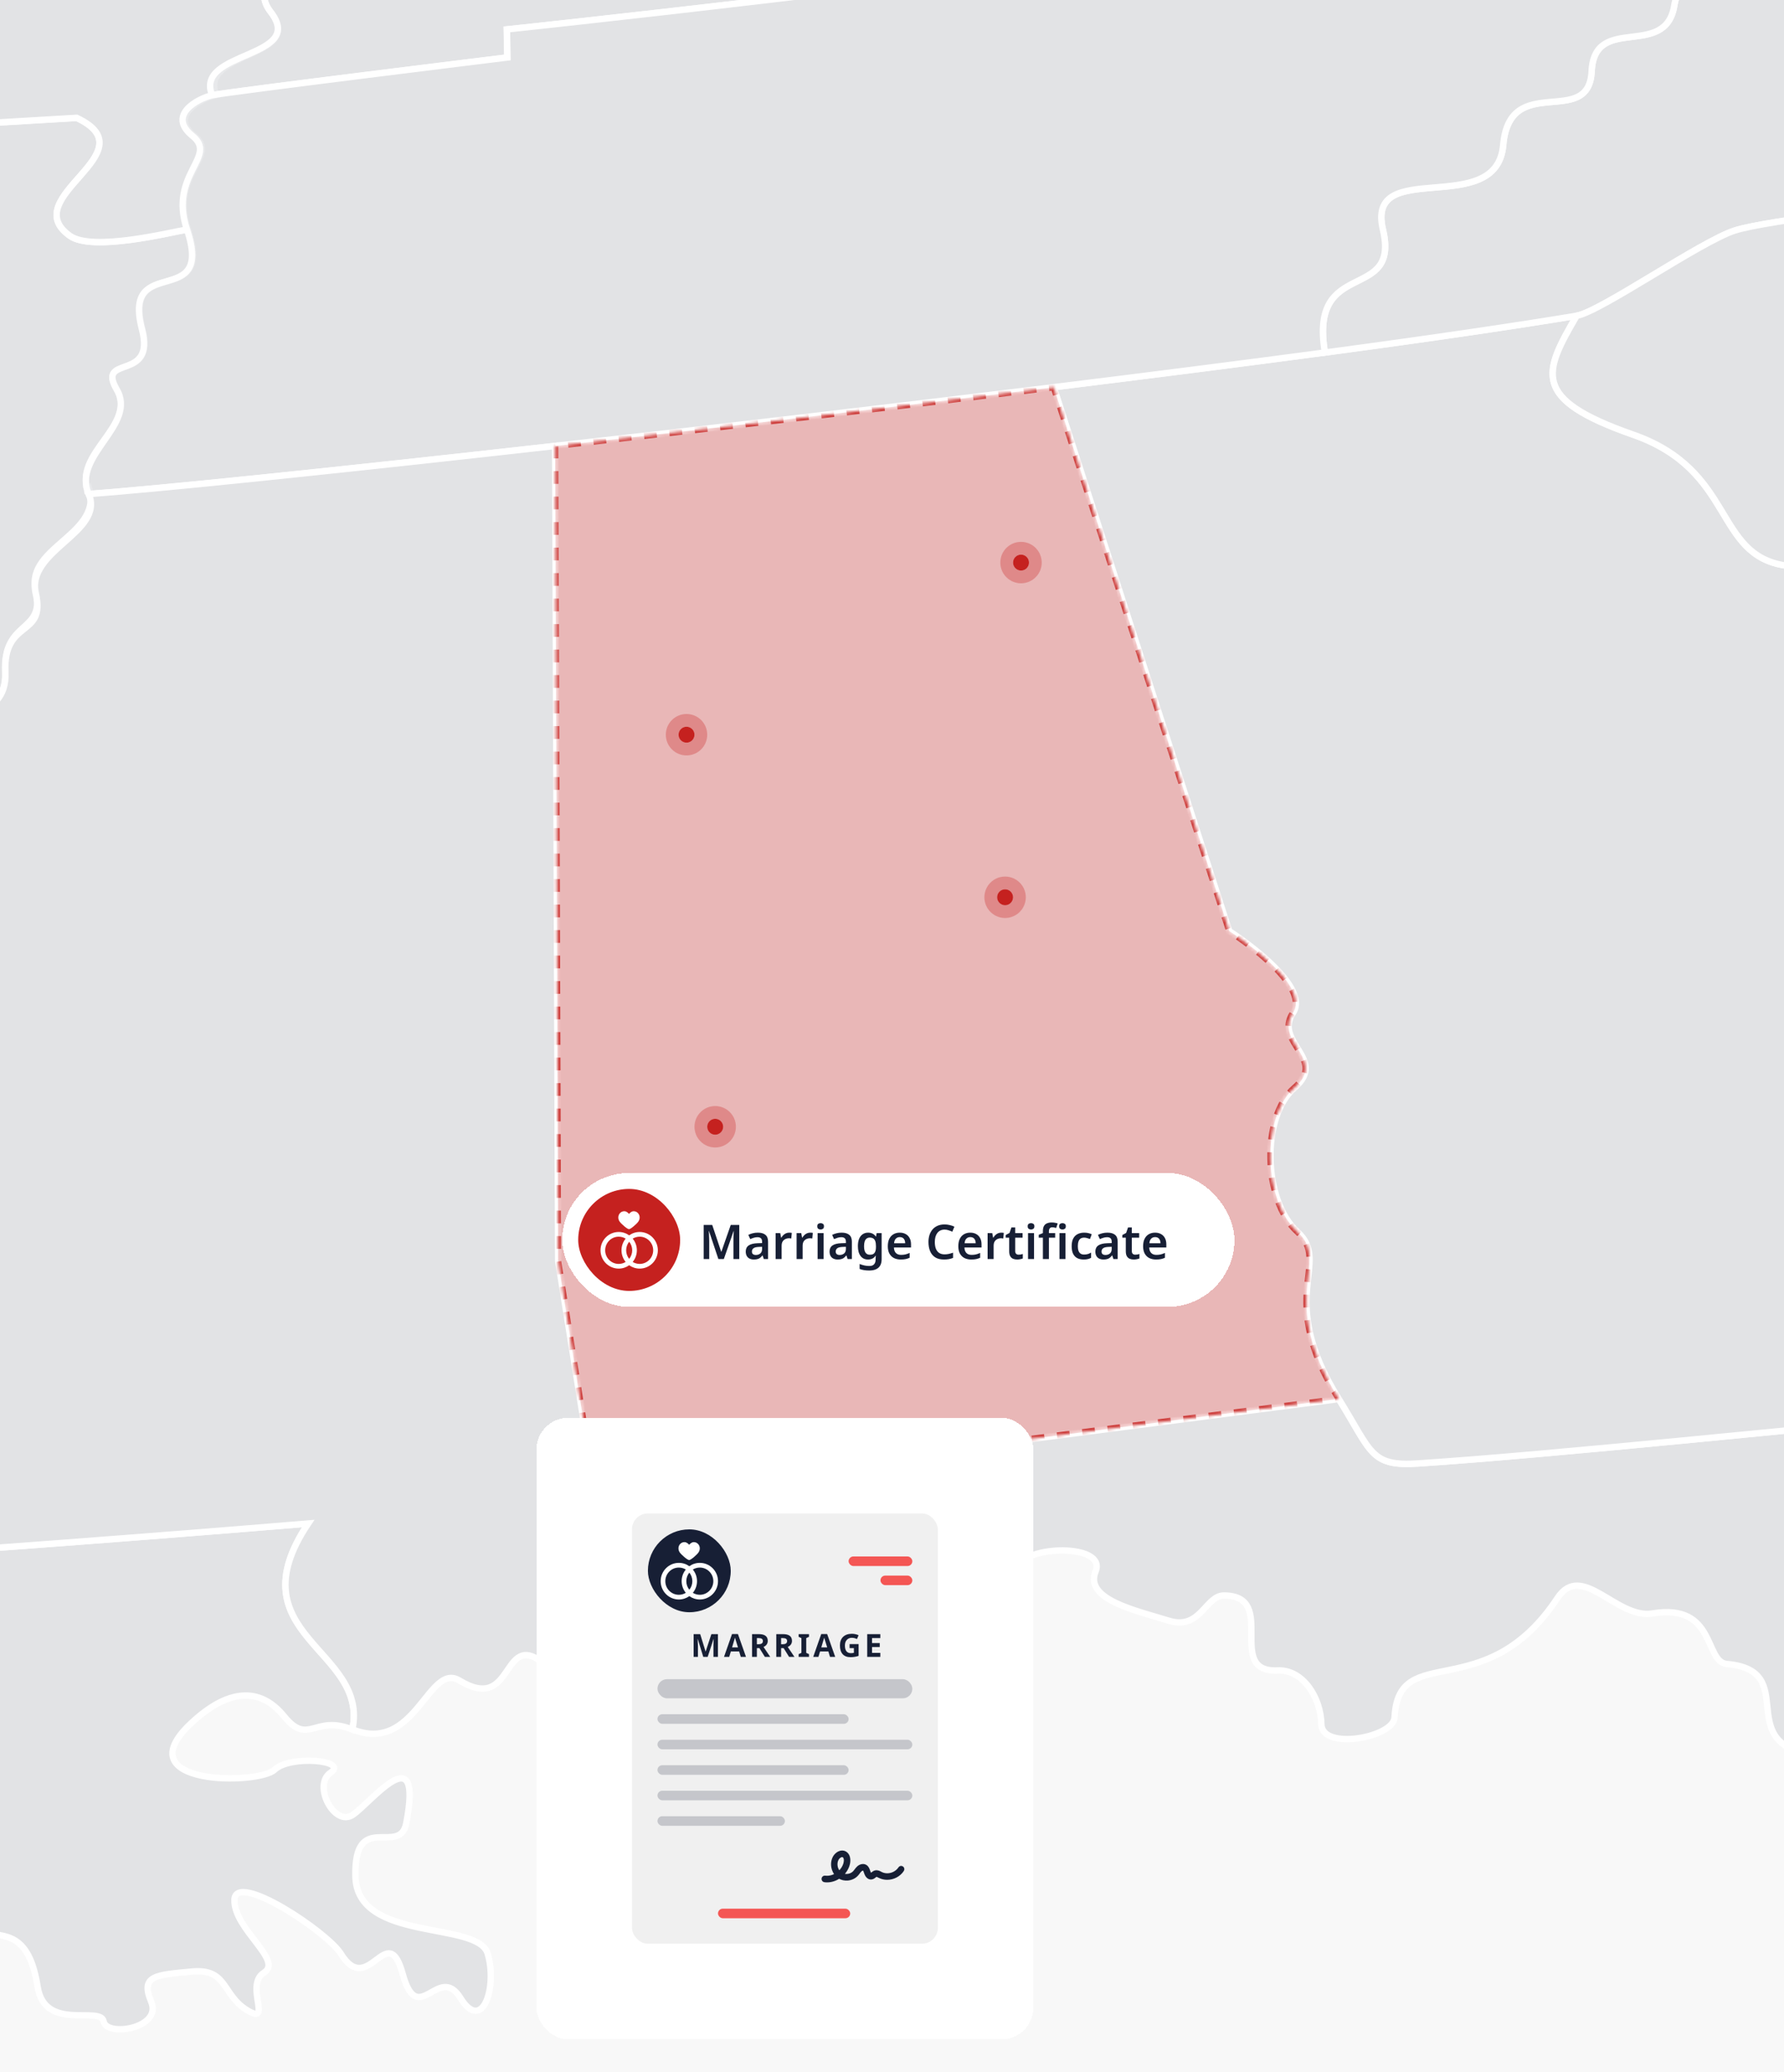 <svg width="560" height="650" viewBox="0 0 560 650" fill="none" xmlns="http://www.w3.org/2000/svg">
<g id="HERO Image - AL - Marriage" clip-path="url(#clip0_3044_40050)">
<rect width="560" height="650" fill="#F8F8F8"/>
<g id="IMG Hero" clip-path="url(#clip1_3044_40050)">
<g id="Map">
<path id="us_9" d="M640.845 420.616C606.76 411.274 655.181 477.455 613.698 443.772C567.96 447.831 487.84 456.353 445.143 459.141C430.094 460.133 430.654 455.604 420.26 438.927C420.26 438.927 265.609 459.046 252.45 460.58C239.292 462.113 243.266 472.065 252.861 480.663C262.456 489.261 258.193 495.694 260.814 501.414C266.227 500.06 259.357 512.326 269.434 513.372C279.512 514.419 276.201 492.748 285.697 490.438C296.943 487.704 287.582 501.323 297.664 503.168C316.159 506.565 316.832 499.009 319.195 491.846C321.559 484.682 347.502 484.177 343.911 493.009C340.321 501.842 356.714 505.311 366.818 508.446C376.923 511.581 378.321 500.529 384.235 500.556C401.404 500.633 384.321 524.83 401.043 524.068C408.978 523.703 414.613 532.58 414.784 540.939C414.955 549.298 437.448 545.076 437.759 538.805C438.936 514.509 466.156 535.715 488.887 501.364C496.555 489.748 507.44 508.063 518.695 506.191C538.72 502.862 534.935 521.406 542.045 522.038C565.105 524.09 544.21 546.276 568.145 550.381C600.431 555.916 586.095 568.425 612.259 578.8C625.864 584.177 614.171 610.977 611.356 636.992C608.542 663.007 616.224 670.78 625.048 672.287C633.871 673.793 626.09 662.218 623.897 657.242C621.705 652.267 631.313 651.64 641.418 654.788C651.523 657.937 620.013 692.483 636.005 698.004C651.996 703.526 650.593 727.217 661.068 736.406C685.775 758.082 656.106 718.101 680.095 725.981C685.414 727.718 677.79 756.16 685.775 758.077C693.759 759.995 696.651 737.354 703.463 742.65C710.274 747.946 688.77 760.955 699.7 763.653C710.631 766.351 709.332 783.05 715.385 793.877C726.252 813.324 763.089 793.746 766.482 836.772C767.235 846.367 786.136 833.357 787.607 846.385C790.981 876.32 749.033 854.631 748.587 874.214C748.361 884.291 769.662 869.464 796.936 866.82C820.695 864.533 812.869 838.297 825.806 830.533C833.737 825.774 821.295 813.897 824.101 808.817C843.047 774.534 821.985 705.515 817.226 697.634C812.467 689.753 802.791 692.749 803.964 683.677C804.347 680.686 795.307 656.525 785.139 643.078C774.268 628.642 739.74 571.601 740.931 569.061C742.122 566.521 759.877 575.277 751.388 568.853C696.985 527.704 681.634 452.685 676.027 444.011C670.419 435.336 663.54 427.112 665.471 419.114C660.139 422.52 652.222 423.729 640.845 420.616Z" fill="#171F35" fill-opacity="0.1" stroke="white" stroke-width="2"/>
<path id="us_10" d="M656.038 274.064C640.366 273.334 642.807 241.057 622.584 233.916C602.361 226.775 605.582 200.986 587.398 201.996C569.214 203.007 583.198 180.731 560.53 177.434C537.862 174.136 544.855 147.62 512.605 136.352C480.356 125.083 484.578 116.842 494.9 99.055C476.544 102.113 448.86 106.196 415.884 110.603C390.104 114.045 361.089 117.739 330.779 121.479L385.863 292.109C385.863 292.109 411.942 308.723 405.852 317.821C399.762 326.92 416.814 332.257 406.334 341.279C395.855 350.301 396.41 376.632 407.264 386.461C418.117 396.291 400.136 406.693 420.26 438.915C430.658 455.606 430.099 460.117 445.143 459.129C487.853 456.333 567.96 447.852 613.697 443.76C655.199 477.449 606.759 411.281 640.845 420.605C652.221 423.731 660.138 422.513 665.506 419.053C667.437 411.06 657.472 383.98 669.291 379.221C684.629 373.05 655.587 363.604 671.411 359.936C688.91 355.876 661.938 327.06 677.023 327.597C692.108 328.134 685.495 311.939 689.144 306.427C654.233 307.153 665.479 274.479 656.038 274.064Z" fill="#171F35" fill-opacity="0.1" stroke="white" stroke-width="2"/>
<path id="us_33" d="M554.15 -12.635C551.895 -0.672 528.356 -15.247 525.559 1.755C522.763 18.757 500.496 4.155 499.616 22.375C498.737 40.595 473.904 22.267 471.847 45.548C469.79 68.829 428.599 48.94 434.098 72.05C439.597 95.16 410.745 80.481 415.896 110.615C448.872 106.208 476.556 102.121 494.912 99.067C502.359 97.822 533.986 75.668 544.582 72.312C555.179 68.956 599.03 64.291 623.444 60.656C647.858 57.02 648.986 82.106 648.986 82.106L724.076 70.53L811.91 129.413C863.575 118.311 826.021 103.181 852.704 98.016C865.533 95.544 856.538 60.705 875.75 59.054C894.963 57.403 892.419 34.857 917.956 35.177C936.451 35.407 933.185 22.74 937.204 14.693C941.223 6.645 930.37 8.152 928.809 13.195C927.248 18.238 903.904 22.912 895.468 20.16C887.032 17.408 891.408 6.009 897.787 10.899C904.165 15.789 911.144 8.95 919.679 -3.775C928.214 -16.501 916.214 -9.144 905.586 -17.706C894.958 -26.267 891.787 -17.011 883.311 -22.374C874.835 -27.738 902.293 -35.217 909.177 -26.15C916.061 -17.083 918.438 -34.45 930.947 -25.758C947.931 -13.975 945.699 -41.095 954.432 -43.4C963.165 -45.706 963.648 -63.673 954.328 -68.924C945.008 -74.175 945.757 -57.867 944.21 -52.395C942.662 -46.923 933.663 -56.356 936.478 -61.941C939.293 -67.525 923.68 -73.737 921.731 -66.998C919.783 -60.258 903.859 -60.772 895.049 -62.266C886.239 -63.759 883.735 -82.958 888.282 -85.98C892.829 -89.002 889.491 -76.827 899.005 -72.812C915.05 -66.046 921.528 -97.127 930.365 -94.794C939.203 -92.462 941.981 -99.635 938.936 -104.592C935.891 -109.55 927.853 -114.413 927.681 -122.776C849.266 -93.631 707.439 -66.325 566.952 -44.172C568.198 -31.744 556.419 -24.603 554.15 -12.635Z" fill="#171F35" fill-opacity="0.1" stroke="white" stroke-width="2"/>
<path id="us_40" d="M648.996 82.1C648.996 82.1 647.855 57.001 623.455 60.65C599.055 64.3 555.194 68.946 544.593 72.307C533.992 75.668 502.361 97.817 494.922 99.062C484.61 116.844 480.392 125.09 512.628 136.359C544.864 147.627 537.89 174.139 560.553 177.441C583.217 180.743 569.233 203 587.421 202.003C605.609 201.006 602.357 226.814 622.607 233.923C642.857 241.033 640.39 273.318 656.061 274.071C665.484 274.5 654.225 307.173 689.154 306.456C692.812 300.944 685.053 289.792 685.211 276.819C685.369 263.845 699.145 283.653 703.751 283.554C708.357 283.454 708.98 272.989 704.324 270.562C699.669 268.135 703.399 259.041 720.113 263.967C746.642 271.793 732.933 236.084 751.334 234.862C769.734 233.639 751.108 222.722 763.094 216.623C787.111 204.421 762.435 184.415 782.721 173.958C792.285 169.028 783.948 135.434 811.948 129.412L724.114 70.529L648.996 82.1Z" fill="#171F35" fill-opacity="0.1" stroke="white" stroke-width="2"/>
<path id="us_18" d="M96.715 477.99C50.337 481.856 -18.19 487.012 -32.878 487.747C-47.566 488.482 -24.632 478.793 -30.888 459.246C-37.145 439.7 -16.512 445.979 -23.148 428.544C-29.783 411.109 -9.321 429.095 -10.472 411.538C-11.622 393.981 3.111 402.89 -12.222 389.808C-27.555 376.726 9.679 376.401 -7.314 364.19C-24.307 351.979 -2.834 337.309 -20.283 323.009L-215.908 334.544L-214.189 418.629C-183.907 425.96 -202.971 455.62 -186.988 459.088C-171.005 462.557 -193.534 476.79 -174.61 481.008C-155.686 485.225 -164.302 520.145 -173.365 527.02C-182.427 533.895 -163.179 546.476 -177.731 551.379C-192.284 556.283 -173.671 582.258 -184.254 597.13C-171.38 592.268 -172.49 597.302 -162.868 597.13C-153.246 596.959 -155.081 588.185 -151.013 582.244C-146.944 576.303 -139.767 579.51 -142.469 590.436C-145.171 601.362 -69.39 603.599 -61.058 600.92C-52.726 598.24 -67.761 579.718 -50.895 586.484C-34.028 593.251 -32.851 580.62 -26.477 593.111C-12.944 619.622 7.004 592.845 11.804 623.303C14.059 637.5 31.589 629.168 32.532 634.175C33.475 639.182 50.996 636.313 47.464 628.008C43.931 619.704 48.961 619.6 60.248 618.535C71.534 617.471 69.604 625.875 77.66 630.715C85.717 635.555 76.659 622.78 82.853 618.892C89.046 615.003 73.379 605.268 73.596 596.061C73.812 586.854 102.841 606.193 107.005 612.955C115.657 627.007 121.602 601.799 126.402 619.271C131.202 636.742 137.63 615.702 144.554 626.854C151.479 638.005 156.215 623.272 153.062 612.869C149.909 602.467 111.98 609.527 111.561 588.605C111.141 567.682 125.504 582.618 127.534 571.954C132.83 544.239 116.527 565.486 110.744 569.374C104.961 573.263 97.996 560.005 103.77 556.13C109.544 552.255 91.103 550.518 86.177 555.228C81.251 559.937 38.992 560.375 59.928 540.697C71.376 529.939 81.459 528.969 89.177 538.442C96.895 547.915 98.619 537.783 110.609 542.61C115.927 517.348 73.163 513.189 96.715 477.99Z" fill="#171F35" fill-opacity="0.1" stroke="white" stroke-width="2"/>
<path id="us_4" d="M36.719 122.22C30.224 111.055 49.116 119.996 44.708 103.224C38.357 79.081 67.615 97.734 58.99 71.977C53.419 72.915 29.023 79.077 21.928 73.988C4.948 61.782 47.343 47.942 24.102 36.998C-84.564 43.539 -264.748 53.075 -264.748 53.075L-250.146 133.132L-247.069 283.72C-231.61 303.022 -221.956 283.837 -216.737 293.143L-215.894 334.554L-20.268 323.02C-28.862 312.743 -7.913 302.675 -21.099 293.743C-34.284 284.811 -15.324 273.114 -20.607 260.668C-25.889 248.222 -6.42 250.744 -12.577 236.232C-18.735 221.72 2.386 227.557 1.633 210.83C0.879 194.104 14.394 198.885 11.191 185.145C7.989 171.404 33.02 167.502 27.76 152.548C27.336 152.548 26.858 153.829 26.47 153.861C26.863 153.829 27.372 154.397 27.796 154.384C22.609 142.276 43.229 133.394 36.719 122.22Z" fill="#171F35" fill-opacity="0.1" stroke="white" stroke-width="2"/>
<path id="us_25" d="M64.078 -34.022C70.898 -37.919 57.338 -56.478 59.115 -61.539C60.893 -66.6 52.349 -83.35 43.715 -78.176C39.375 -75.573 -23.829 -96.26 6.621 -142.074C26.329 -171.721 -22.823 -139.593 -26.725 -176.543C-28.624 -194.641 -35.594 -199.04 -47.142 -201.859C-92.121 -212.875 -84.547 -272.028 -82.725 -275.208C-88.485 -280.739 -98.261 -298.115 -107.021 -296.681C-115.782 -295.246 -309.35 -275.596 -348.975 -279.183C-345.641 -269.209 -316.495 -232.669 -321.642 -232.038C-304.23 -209.167 -300.341 -233.725 -292.51 -218.816C-284.679 -203.907 -307.085 -203.027 -300.738 -192.287C-280.592 -158.179 -275.476 -184.649 -272.819 -156.871C-271.015 -137.969 -266.265 -42.66 -264.632 12.875C-263.919 36.607 -263.513 53.023 -263.513 53.023C-263.513 53.023 -84.583 43.509 24.083 36.968C47.319 47.93 4.924 61.779 21.909 73.959C29.004 79.052 53.4 72.885 58.971 71.947C53.152 54.566 69.112 49.135 61.023 42.625C52.935 36.116 63.279 30.865 67.876 29.836C62.151 15.821 96.53 18.455 84.923 3.632C79.51 -3.252 86.727 -10.217 84.526 -15.608C80.195 -13.623 57.257 -30.106 64.078 -34.022Z" fill="#171F35" fill-opacity="0.1" stroke="white" stroke-width="2"/>
<g id="KY">
<path id="us_17" d="M496.558 -148.304C475.907 -176.34 481.947 -167.251 484.212 -179.02C486.476 -190.789 473.151 -188.001 466.253 -197.908C459.356 -207.814 452.806 -200.163 447.952 -192.494C443.098 -184.826 431.875 -200.533 418.676 -191.055C405.476 -181.578 404.146 -205.829 392.642 -195.566C381.139 -185.304 372.862 -221.112 335.321 -215.325C353.442 -188.917 305.548 -197.141 307.731 -172.921C309.915 -148.701 292.777 -167.593 295.552 -154.263C298.326 -140.933 279.722 -150.587 281.793 -131.383C283.864 -112.18 246.58 -134.013 246.995 -113.93C247.41 -93.847 222.184 -105.21 213.004 -97.334C203.824 -89.458 194.387 -107.831 176.839 -96.599C165.724 -89.476 155.367 -91.971 150.224 -86.639C152.317 -76.638 131.463 -83.115 146.164 -69.605C161.078 -55.914 126.361 -55.382 127.358 -37.834C128.355 -20.286 127.033 -22.758 106.774 -31.14C86.515 -39.521 88.847 -17.606 84.49 -15.613C86.696 -10.199 79.5 -3.252 84.887 3.627C96.489 18.455 60.856 15.834 66.585 29.863C71.164 28.835 159.237 18.017 159.237 18.017L159.066 9.23C159.066 9.23 285.402 -3.997 438.326 -25.329C439.76 -37.477 485.497 -41.808 476.863 -55.021C468.229 -68.234 497.921 -63.813 495.052 -81.334C492.183 -98.855 529.051 -104.629 532.186 -114.742C517.819 -127.919 517.232 -120.268 496.558 -148.304Z" fill="#171F35" fill-opacity="0.1" stroke="white" stroke-width="2"/>
</g>
<g id="TN">
<path id="us_42" d="M159.299 18.031C159.299 18.031 71.226 28.857 66.647 29.877C62.069 30.896 52.339 36.12 60.422 42.643C68.506 49.166 52.866 54.606 58.672 71.965C67.297 97.732 38.201 79.087 44.552 103.221C48.964 119.989 30.144 111.048 36.64 122.217C43.136 133.387 22.584 142.873 27.799 154.972C49.05 153.461 106.119 147.547 174.258 139.892C223.803 134.32 279.184 127.829 330.791 121.473C361.1 117.738 390.119 114.039 415.9 110.597C410.739 80.463 439.601 95.151 434.107 72.032C428.612 48.913 469.82 68.793 471.855 45.53C473.889 22.267 498.745 40.568 499.625 22.357C500.504 4.146 522.784 18.748 525.568 1.737C528.351 -15.274 551.89 -0.686 554.159 -12.653C556.428 -24.621 568.206 -31.771 566.988 -44.23C523.79 -37.419 479.474 -31.085 438.383 -25.343C285.459 -4.01 159.124 9.216 159.124 9.216L159.299 18.031Z" fill="#171F35" fill-opacity="0.1" stroke="white" stroke-width="2"/>
</g>
<g id="MS">
<path id="us_24" d="M174.269 139.904C106.125 147.573 49.075 153.473 27.823 154.984C33.033 167.069 8.024 172.609 11.245 186.354C14.466 200.099 0.942 194.09 1.695 210.817C2.449 227.544 -18.604 221.693 -12.424 236.214C-6.244 250.735 -25.583 248.2 -20.296 260.65C-15.009 273.101 -33.649 284.78 -20.472 293.716C-7.295 302.653 -27.608 312.69 -19.019 322.975C-1.571 337.27 -24.297 351.967 -7.291 364.174C9.716 376.381 -27.541 376.719 -12.199 389.792C3.143 402.865 -11.59 393.969 -10.448 411.522C-9.307 429.074 -29.756 411.071 -23.124 428.528C-16.493 445.986 -37.131 439.684 -30.865 459.23C-24.6 478.777 -47.529 488.462 -32.855 487.731C-18.18 487 50.36 481.84 96.738 477.974C73.186 513.16 115.95 517.332 110.609 542.554C130.458 550.52 134.45 521.307 144.19 527.216C161.561 537.749 157.272 511.468 170.435 521.663C183.598 531.858 180.544 511.504 194.154 514.897L175.207 395.602L174.269 139.904Z" fill="#171F35" fill-opacity="0.1" stroke="white" stroke-width="2"/>
</g>
<g id="AL">
<g id="us_1">
<mask id="path-11-inside-1_3044_40050" fill="white">
<path d="M252.46 460.562C265.609 459.041 420.27 438.909 420.27 438.909C400.146 406.691 418.14 396.266 407.273 386.454C396.406 376.643 395.856 350.28 406.344 341.267C416.832 332.254 399.772 326.963 405.862 317.81C411.951 308.657 385.873 292.097 385.873 292.097L330.784 121.49C279.174 127.851 223.806 134.338 174.252 139.909L175.154 395.612L194.1 514.906C223.544 522.272 206.397 502.108 213.29 491.9C217.801 485.232 232.602 494.439 226.936 504.179C221.27 513.918 233.703 512.858 236.455 519.471C243.05 535.26 243.771 508.852 251.007 514.568C258.243 520.283 255.374 502.762 260.782 501.395C258.152 495.662 262.415 489.216 252.829 480.645C243.243 472.074 239.314 462.095 252.46 460.562Z"/>
</mask>
<path d="M252.46 460.562C265.609 459.041 420.27 438.909 420.27 438.909C400.146 406.691 418.14 396.266 407.273 386.454C396.406 376.643 395.856 350.28 406.344 341.267C416.832 332.254 399.772 326.963 405.862 317.81C411.951 308.657 385.873 292.097 385.873 292.097L330.784 121.49C279.174 127.851 223.806 134.338 174.252 139.909L175.154 395.612L194.1 514.906C223.544 522.272 206.397 502.108 213.29 491.9C217.801 485.232 232.602 494.439 226.936 504.179C221.27 513.918 233.703 512.858 236.455 519.471C243.05 535.26 243.771 508.852 251.007 514.568C258.243 520.283 255.374 502.762 260.782 501.395C258.152 495.662 262.415 489.216 252.829 480.645C243.243 472.074 239.314 462.095 252.46 460.562Z" fill="#C5211F" fill-opacity="0.3" stroke="#C5211F" stroke-opacity="0.8" stroke-width="2" stroke-miterlimit="10" stroke-linejoin="round" stroke-dasharray="4 4" mask="url(#path-11-inside-1_3044_40050)"/>
</g>
<g id="dots">
<g id="Ellipse 504">
<circle cx="320.5" cy="176.5" r="2.5" fill="#C5211F"/>
<circle cx="320.5" cy="176.5" r="4.5" stroke="#C5211F" stroke-opacity="0.3" stroke-width="4"/>
</g>
<g id="Ellipse 505">
<circle cx="215.5" cy="230.5" r="2.5" fill="#C5211F"/>
<circle cx="215.5" cy="230.5" r="4.5" stroke="#C5211F" stroke-opacity="0.3" stroke-width="4"/>
</g>
<g id="Ellipse 506">
<circle cx="315.5" cy="281.5" r="2.5" fill="#C5211F"/>
<circle cx="315.5" cy="281.5" r="4.5" stroke="#C5211F" stroke-opacity="0.3" stroke-width="4"/>
</g>
<g id="Ellipse 507">
<circle cx="224.5" cy="353.5" r="2.5" fill="#C5211F"/>
<circle cx="224.5" cy="353.5" r="4.5" stroke="#C5211F" stroke-opacity="0.3" stroke-width="4"/>
</g>
<g id="Ellipse 508">
<circle cx="303.5" cy="384.5" r="2.5" fill="#C5211F"/>
<circle cx="303.5" cy="384.5" r="4.5" stroke="#C5211F" stroke-opacity="0.3" stroke-width="4"/>
</g>
</g>
</g>
</g>
</g>
<g id="Certificate">
<g id="Certificate button hero" filter="url(#filter0_d_3044_40050)">
<rect x="174.5" y="363" width="211" height="42" rx="21" fill="white" shape-rendering="crispEdges"/>
<g id="child-icon">
<rect x="179.5" y="368" width="32" height="32" rx="16" fill="#C5211F"/>
<g id="certificate ui icon" clip-path="url(#clip2_3044_40050)">
<g id="icon">
<g id="subicon">
<path id="Vector" d="M195.44 380.625C195.707 380.625 196.221 380.304 196.969 379.671C197.486 379.233 198.132 378.621 198.394 378.213C198.594 377.904 198.818 377.469 198.786 376.846C198.731 375.811 197.912 375 196.921 375C196.214 375 195.719 375.532 195.444 375.837C195.184 375.537 194.684 375 193.954 375C192.962 375 192.143 375.811 192.089 376.846C192.056 377.477 192.297 377.928 192.48 378.213C192.887 378.842 194.849 380.625 195.44 380.625Z" fill="white"/>
<path id="Vector_2" d="M198.794 381.508C197.568 381.508 196.431 381.899 195.5 382.564C194.569 381.899 193.432 381.508 192.206 381.508C189.06 381.508 186.5 384.086 186.5 387.254C186.5 390.422 189.06 393 192.206 393C193.432 393 194.569 392.609 195.5 391.944C196.431 392.609 197.568 393 198.794 393C201.94 393 204.5 390.422 204.5 387.254C204.5 384.086 201.94 381.508 198.794 381.508ZM195.5 389.943C194.907 389.208 194.552 388.272 194.552 387.254C194.552 386.236 194.907 385.3 195.5 384.565C196.093 385.3 196.448 386.236 196.448 387.254C196.448 388.272 196.093 389.208 195.5 389.943ZM187.964 387.254C187.964 384.898 189.867 382.982 192.206 382.982C193.007 382.982 193.756 383.207 194.396 383.596C193.579 384.591 193.088 385.866 193.088 387.254C193.088 388.642 193.579 389.917 194.396 390.911C193.756 391.301 193.007 391.526 192.206 391.526C189.867 391.526 187.964 389.61 187.964 387.254ZM198.794 391.526C197.993 391.526 197.244 391.301 196.604 390.911C197.421 389.917 197.912 388.642 197.912 387.254C197.912 385.866 197.421 384.591 196.604 383.597C197.244 383.207 197.993 382.982 198.794 382.982C201.133 382.982 203.036 384.898 203.036 387.254C203.036 389.61 201.133 391.526 198.794 391.526Z" fill="white"/>
</g>
</g>
</g>
</g>
<path id="Birth Certificate" d="M223.5 390L220.56 381.225H220.5C220.51 381.425 220.525 381.71 220.545 382.08C220.565 382.44 220.58 382.835 220.59 383.265C220.61 383.685 220.62 384.08 220.62 384.45V390H218.895V379.29H221.565L224.385 387.705H224.445L227.385 379.29H230.055V390H228.225V384.36C228.225 384.02 228.23 383.65 228.24 383.25C228.26 382.84 228.275 382.455 228.285 382.095C228.305 381.725 228.32 381.44 228.33 381.24H228.27L225.21 390H223.5ZM235.886 381.72C236.936 381.72 237.731 381.95 238.271 382.41C238.821 382.86 239.096 383.57 239.096 384.54V390H237.761L237.386 388.875H237.326C237.096 389.165 236.856 389.41 236.606 389.61C236.366 389.8 236.086 389.935 235.766 390.015C235.456 390.105 235.076 390.15 234.626 390.15C234.146 390.15 233.711 390.06 233.321 389.88C232.941 389.7 232.641 389.425 232.421 389.055C232.201 388.675 232.091 388.2 232.091 387.63C232.091 386.79 232.396 386.16 233.006 385.74C233.626 385.31 234.561 385.075 235.811 385.035L237.221 384.99V384.585C237.221 384.065 237.096 383.695 236.846 383.475C236.596 383.255 236.246 383.145 235.796 383.145C235.386 383.145 234.991 383.205 234.611 383.325C234.231 383.445 233.861 383.585 233.501 383.745L232.901 382.425C233.301 382.215 233.756 382.045 234.266 381.915C234.786 381.785 235.326 381.72 235.886 381.72ZM236.231 386.19C235.401 386.22 234.826 386.365 234.506 386.625C234.186 386.875 234.026 387.215 234.026 387.645C234.026 388.025 234.141 388.3 234.371 388.47C234.601 388.64 234.896 388.725 235.256 388.725C235.806 388.725 236.271 388.57 236.651 388.26C237.031 387.94 237.221 387.47 237.221 386.85V386.16L236.231 386.19ZM245.724 381.72C245.844 381.72 245.984 381.725 246.144 381.735C246.304 381.745 246.439 381.765 246.549 381.795L246.384 383.55C246.294 383.53 246.174 383.515 246.024 383.505C245.884 383.485 245.759 383.475 245.649 383.475C245.349 383.475 245.059 383.525 244.779 383.625C244.509 383.715 244.264 383.855 244.044 384.045C243.834 384.225 243.664 384.46 243.534 384.75C243.414 385.04 243.354 385.385 243.354 385.785V390H241.464V381.87H242.919L243.189 383.28H243.279C243.439 382.99 243.639 382.73 243.879 382.5C244.119 382.26 244.394 382.07 244.704 381.93C245.024 381.79 245.364 381.72 245.724 381.72ZM252.316 381.72C252.436 381.72 252.576 381.725 252.736 381.735C252.896 381.745 253.031 381.765 253.141 381.795L252.976 383.55C252.886 383.53 252.766 383.515 252.616 383.505C252.476 383.485 252.351 383.475 252.241 383.475C251.941 383.475 251.651 383.525 251.371 383.625C251.101 383.715 250.856 383.855 250.636 384.045C250.426 384.225 250.256 384.46 250.126 384.75C250.006 385.04 249.946 385.385 249.946 385.785V390H248.056V381.87H249.511L249.781 383.28H249.871C250.031 382.99 250.231 382.73 250.471 382.5C250.711 382.26 250.986 382.07 251.296 381.93C251.616 381.79 251.956 381.72 252.316 381.72ZM256.538 381.87V390H254.648V381.87H256.538ZM255.593 378.735C255.873 378.735 256.118 378.81 256.328 378.96C256.538 379.1 256.643 379.355 256.643 379.725C256.643 380.085 256.538 380.345 256.328 380.505C256.118 380.655 255.873 380.73 255.593 380.73C255.303 380.73 255.053 380.655 254.843 380.505C254.643 380.345 254.543 380.085 254.543 379.725C254.543 379.355 254.643 379.1 254.843 378.96C255.053 378.81 255.303 378.735 255.593 378.735ZM262.194 381.72C263.244 381.72 264.039 381.95 264.579 382.41C265.129 382.86 265.404 383.57 265.404 384.54V390H264.069L263.694 388.875H263.634C263.404 389.165 263.164 389.41 262.914 389.61C262.674 389.8 262.394 389.935 262.074 390.015C261.764 390.105 261.384 390.15 260.934 390.15C260.454 390.15 260.019 390.06 259.629 389.88C259.249 389.7 258.949 389.425 258.729 389.055C258.509 388.675 258.399 388.2 258.399 387.63C258.399 386.79 258.704 386.16 259.314 385.74C259.934 385.31 260.869 385.075 262.119 385.035L263.529 384.99V384.585C263.529 384.065 263.404 383.695 263.154 383.475C262.904 383.255 262.554 383.145 262.104 383.145C261.694 383.145 261.299 383.205 260.919 383.325C260.539 383.445 260.169 383.585 259.809 383.745L259.209 382.425C259.609 382.215 260.064 382.045 260.574 381.915C261.094 381.785 261.634 381.72 262.194 381.72ZM262.539 386.19C261.709 386.22 261.134 386.365 260.814 386.625C260.494 386.875 260.334 387.215 260.334 387.645C260.334 388.025 260.449 388.3 260.679 388.47C260.909 388.64 261.204 388.725 261.564 388.725C262.114 388.725 262.579 388.57 262.959 388.26C263.339 387.94 263.529 387.47 263.529 386.85V386.16L262.539 386.19ZM270.503 381.72C271.013 381.72 271.473 381.82 271.883 382.02C272.293 382.22 272.638 382.52 272.918 382.92H272.993L273.173 381.87H274.748V390.06C274.748 390.83 274.603 391.475 274.313 391.995C274.023 392.525 273.588 392.925 273.008 393.195C272.428 393.465 271.703 393.6 270.833 393.6C270.253 393.6 269.718 393.56 269.228 393.48C268.738 393.41 268.273 393.285 267.833 393.105V391.545C268.143 391.675 268.463 391.785 268.793 391.875C269.133 391.975 269.483 392.05 269.843 392.1C270.203 392.15 270.573 392.175 270.953 392.175C271.573 392.175 272.043 392 272.363 391.65C272.693 391.3 272.858 390.8 272.858 390.15V389.94C272.858 389.79 272.863 389.615 272.873 389.415C272.893 389.215 272.908 389.055 272.918 388.935H272.858C272.578 389.355 272.238 389.665 271.838 389.865C271.438 390.055 270.978 390.15 270.458 390.15C269.468 390.15 268.693 389.78 268.133 389.04C267.573 388.3 267.293 387.27 267.293 385.95C267.293 385.06 267.418 384.3 267.668 383.67C267.928 383.04 268.298 382.56 268.778 382.23C269.258 381.89 269.833 381.72 270.503 381.72ZM270.998 383.265C270.618 383.265 270.293 383.37 270.023 383.58C269.763 383.78 269.563 384.08 269.423 384.48C269.293 384.88 269.228 385.38 269.228 385.98C269.228 386.86 269.378 387.525 269.678 387.975C269.978 388.425 270.428 388.65 271.028 388.65C271.368 388.65 271.658 388.61 271.898 388.53C272.138 388.44 272.333 388.3 272.483 388.11C272.643 387.91 272.763 387.66 272.843 387.36C272.923 387.05 272.963 386.68 272.963 386.25V385.965C272.963 385.315 272.893 384.795 272.753 384.405C272.613 384.005 272.398 383.715 272.108 383.535C271.828 383.355 271.458 383.265 270.998 383.265ZM280.432 381.72C281.162 381.72 281.787 381.87 282.307 382.17C282.837 382.46 283.247 382.88 283.537 383.43C283.827 383.97 283.972 384.63 283.972 385.41V386.37H278.602C278.622 387.11 278.827 387.685 279.217 388.095C279.607 388.495 280.147 388.695 280.837 388.695C281.367 388.695 281.837 388.645 282.247 388.545C282.667 388.435 283.097 388.28 283.537 388.08V389.595C283.137 389.785 282.722 389.925 282.292 390.015C281.862 390.105 281.347 390.15 280.747 390.15C279.957 390.15 279.252 390 278.632 389.7C278.022 389.39 277.542 388.925 277.192 388.305C276.852 387.685 276.682 386.915 276.682 385.995C276.682 385.065 276.837 384.285 277.147 383.655C277.467 383.015 277.907 382.535 278.467 382.215C279.027 381.885 279.682 381.72 280.432 381.72ZM280.432 383.115C279.932 383.115 279.522 383.28 279.202 383.61C278.892 383.93 278.707 384.41 278.647 385.05H282.142C282.142 384.67 282.077 384.335 281.947 384.045C281.827 383.755 281.642 383.53 281.392 383.37C281.142 383.2 280.822 383.115 280.432 383.115ZM294.515 380.76C294.025 380.76 293.59 380.85 293.21 381.03C292.83 381.21 292.505 381.47 292.235 381.81C291.975 382.15 291.775 382.56 291.635 383.04C291.505 383.52 291.44 384.06 291.44 384.66C291.44 385.47 291.55 386.165 291.77 386.745C291.99 387.315 292.325 387.755 292.775 388.065C293.235 388.375 293.81 388.53 294.5 388.53C294.96 388.53 295.4 388.485 295.82 388.395C296.25 388.295 296.7 388.165 297.17 388.005V389.64C296.73 389.82 296.285 389.95 295.835 390.03C295.395 390.11 294.885 390.15 294.305 390.15C293.205 390.15 292.295 389.925 291.575 389.475C290.855 389.015 290.32 388.375 289.97 387.555C289.62 386.725 289.445 385.755 289.445 384.645C289.445 383.835 289.555 383.095 289.775 382.425C290.005 381.755 290.33 381.175 290.75 380.685C291.18 380.195 291.71 379.815 292.34 379.545C292.97 379.275 293.695 379.14 294.515 379.14C295.055 379.14 295.585 379.205 296.105 379.335C296.635 379.455 297.13 379.625 297.59 379.845L296.93 381.42C296.55 381.25 296.155 381.1 295.745 380.97C295.345 380.83 294.935 380.76 294.515 380.76ZM302.566 381.72C303.296 381.72 303.921 381.87 304.441 382.17C304.971 382.46 305.381 382.88 305.671 383.43C305.961 383.97 306.106 384.63 306.106 385.41V386.37H300.736C300.756 387.11 300.961 387.685 301.351 388.095C301.741 388.495 302.281 388.695 302.971 388.695C303.501 388.695 303.971 388.645 304.381 388.545C304.801 388.435 305.231 388.28 305.671 388.08V389.595C305.271 389.785 304.856 389.925 304.426 390.015C303.996 390.105 303.481 390.15 302.881 390.15C302.091 390.15 301.386 390 300.766 389.7C300.156 389.39 299.676 388.925 299.326 388.305C298.986 387.685 298.816 386.915 298.816 385.995C298.816 385.065 298.971 384.285 299.281 383.655C299.601 383.015 300.041 382.535 300.601 382.215C301.161 381.885 301.816 381.72 302.566 381.72ZM302.566 383.115C302.066 383.115 301.656 383.28 301.336 383.61C301.026 383.93 300.841 384.41 300.781 385.05H304.276C304.276 384.67 304.211 384.335 304.081 384.045C303.961 383.755 303.776 383.53 303.526 383.37C303.276 383.2 302.956 383.115 302.566 383.115ZM312.272 381.72C312.392 381.72 312.532 381.725 312.692 381.735C312.852 381.745 312.987 381.765 313.097 381.795L312.932 383.55C312.842 383.53 312.722 383.515 312.572 383.505C312.432 383.485 312.307 383.475 312.197 383.475C311.897 383.475 311.607 383.525 311.327 383.625C311.057 383.715 310.812 383.855 310.592 384.045C310.382 384.225 310.212 384.46 310.082 384.75C309.962 385.04 309.902 385.385 309.902 385.785V390H308.012V381.87H309.467L309.737 383.28H309.827C309.987 382.99 310.187 382.73 310.427 382.5C310.667 382.26 310.942 382.07 311.252 381.93C311.572 381.79 311.912 381.72 312.272 381.72ZM317.754 388.635C317.994 388.635 318.224 388.615 318.444 388.575C318.664 388.525 318.869 388.47 319.059 388.41V389.82C318.859 389.91 318.599 389.985 318.279 390.045C317.959 390.115 317.624 390.15 317.274 390.15C316.814 390.15 316.394 390.075 316.014 389.925C315.644 389.765 315.344 389.495 315.114 389.115C314.894 388.735 314.784 388.205 314.784 387.525V383.295H313.689V382.47L314.889 381.81L315.489 380.085H316.674V381.87H318.984V383.295H316.674V387.51C316.674 387.89 316.774 388.175 316.974 388.365C317.174 388.545 317.434 388.635 317.754 388.635ZM322.587 381.87V390H320.697V381.87H322.587ZM321.642 378.735C321.922 378.735 322.167 378.81 322.377 378.96C322.587 379.1 322.692 379.355 322.692 379.725C322.692 380.085 322.587 380.345 322.377 380.505C322.167 380.655 321.922 380.73 321.642 380.73C321.352 380.73 321.102 380.655 320.892 380.505C320.692 380.345 320.592 380.085 320.592 379.725C320.592 379.355 320.692 379.1 320.892 378.96C321.102 378.81 321.352 378.735 321.642 378.735ZM329.219 383.295H327.254V390H325.364V383.295H324.059V382.395L325.364 381.855V381.3C325.364 380.6 325.474 380.05 325.694 379.65C325.914 379.25 326.234 378.965 326.654 378.795C327.074 378.615 327.569 378.525 328.139 378.525C328.539 378.525 328.899 378.56 329.219 378.63C329.539 378.69 329.804 378.76 330.014 378.84L329.534 380.25C329.364 380.2 329.174 380.155 328.964 380.115C328.764 380.065 328.544 380.04 328.304 380.04C327.944 380.04 327.679 380.155 327.509 380.385C327.339 380.615 327.254 380.935 327.254 381.345V381.87H329.219V383.295ZM332.459 381.87V390H330.569V381.87H332.459ZM331.514 378.735C331.794 378.735 332.039 378.81 332.249 378.96C332.459 379.1 332.564 379.355 332.564 379.725C332.564 380.085 332.459 380.345 332.249 380.505C332.039 380.655 331.794 380.73 331.514 380.73C331.224 380.73 330.974 380.655 330.764 380.505C330.564 380.345 330.464 380.085 330.464 379.725C330.464 379.355 330.564 379.1 330.764 378.96C330.974 378.81 331.224 378.735 331.514 378.735ZM338.162 390.15C337.392 390.15 336.722 390.005 336.152 389.715C335.592 389.415 335.157 388.96 334.847 388.35C334.547 387.73 334.397 386.94 334.397 385.98C334.397 384.98 334.562 384.17 334.892 383.55C335.232 382.92 335.697 382.46 336.287 382.17C336.877 381.87 337.552 381.72 338.312 381.72C338.822 381.72 339.277 381.77 339.677 381.87C340.077 381.97 340.417 382.09 340.697 382.23L340.142 383.715C339.832 383.595 339.522 383.495 339.212 383.415C338.902 383.325 338.602 383.28 338.312 383.28C337.862 383.28 337.487 383.38 337.187 383.58C336.897 383.78 336.682 384.08 336.542 384.48C336.402 384.87 336.332 385.365 336.332 385.965C336.332 386.545 336.402 387.03 336.542 387.42C336.692 387.81 336.912 388.105 337.202 388.305C337.492 388.495 337.852 388.59 338.282 388.59C338.742 388.59 339.147 388.535 339.497 388.425C339.847 388.315 340.177 388.165 340.487 387.975V389.61C340.177 389.8 339.842 389.935 339.482 390.015C339.132 390.105 338.692 390.15 338.162 390.15ZM345.632 381.72C346.682 381.72 347.477 381.95 348.017 382.41C348.567 382.86 348.842 383.57 348.842 384.54V390H347.507L347.132 388.875H347.072C346.842 389.165 346.602 389.41 346.352 389.61C346.112 389.8 345.832 389.935 345.512 390.015C345.202 390.105 344.822 390.15 344.372 390.15C343.892 390.15 343.457 390.06 343.067 389.88C342.687 389.7 342.387 389.425 342.167 389.055C341.947 388.675 341.837 388.2 341.837 387.63C341.837 386.79 342.142 386.16 342.752 385.74C343.372 385.31 344.307 385.075 345.557 385.035L346.967 384.99V384.585C346.967 384.065 346.842 383.695 346.592 383.475C346.342 383.255 345.992 383.145 345.542 383.145C345.132 383.145 344.737 383.205 344.357 383.325C343.977 383.445 343.607 383.585 343.247 383.745L342.647 382.425C343.047 382.215 343.502 382.045 344.012 381.915C344.532 381.785 345.072 381.72 345.632 381.72ZM345.977 386.19C345.147 386.22 344.572 386.365 344.252 386.625C343.932 386.875 343.772 387.215 343.772 387.645C343.772 388.025 343.887 388.3 344.117 388.47C344.347 388.64 344.642 388.725 345.002 388.725C345.552 388.725 346.017 388.57 346.397 388.26C346.777 387.94 346.967 387.47 346.967 386.85V386.16L345.977 386.19ZM354.36 388.635C354.6 388.635 354.83 388.615 355.05 388.575C355.27 388.525 355.475 388.47 355.665 388.41V389.82C355.465 389.91 355.205 389.985 354.885 390.045C354.565 390.115 354.23 390.15 353.88 390.15C353.42 390.15 353 390.075 352.62 389.925C352.25 389.765 351.95 389.495 351.72 389.115C351.5 388.735 351.39 388.205 351.39 387.525V383.295H350.295V382.47L351.495 381.81L352.095 380.085H353.28V381.87H355.59V383.295H353.28V387.51C353.28 387.89 353.38 388.175 353.58 388.365C353.78 388.545 354.04 388.635 354.36 388.635ZM360.574 381.72C361.304 381.72 361.929 381.87 362.449 382.17C362.979 382.46 363.389 382.88 363.679 383.43C363.969 383.97 364.114 384.63 364.114 385.41V386.37H358.744C358.764 387.11 358.969 387.685 359.359 388.095C359.749 388.495 360.289 388.695 360.979 388.695C361.509 388.695 361.979 388.645 362.389 388.545C362.809 388.435 363.239 388.28 363.679 388.08V389.595C363.279 389.785 362.864 389.925 362.434 390.015C362.004 390.105 361.489 390.15 360.889 390.15C360.099 390.15 359.394 390 358.774 389.7C358.164 389.39 357.684 388.925 357.334 388.305C356.994 387.685 356.824 386.915 356.824 385.995C356.824 385.065 356.979 384.285 357.289 383.655C357.609 383.015 358.049 382.535 358.609 382.215C359.169 381.885 359.824 381.72 360.574 381.72ZM360.574 383.115C360.074 383.115 359.664 383.28 359.344 383.61C359.034 383.93 358.849 384.41 358.789 385.05H362.284C362.284 384.67 362.219 384.335 362.089 384.045C361.969 383.755 361.784 383.53 361.534 383.37C361.284 383.2 360.964 383.115 360.574 383.115Z" fill="#171F35"/>
</g>
<g id="Certificate icon hero" filter="url(#filter1_dddddd_3044_40050)">
<rect x="202" y="425" width="156" height="195" rx="10" fill="white" shape-rendering="crispEdges"/>
<g id="Certificate-birth">
<rect id="bg" x="232" y="455" width="96" height="135" rx="5" fill="#F0F0F0"/>
<g id="new">
<rect x="237" y="460" width="26" height="26" rx="13" fill="#171F35"/>
<g id="certificate ui icon_2" clip-path="url(#clip3_3044_40050)">
<g id="icon_2">
<g id="subicon_2">
<path id="Vector_3" d="M249.94 469.625C250.207 469.625 250.721 469.304 251.469 468.671C251.986 468.233 252.632 467.621 252.894 467.213C253.094 466.904 253.318 466.469 253.286 465.846C253.231 464.811 252.412 464 251.421 464C250.714 464 250.219 464.532 249.944 464.837C249.684 464.537 249.184 464 248.454 464C247.462 464 246.643 464.811 246.589 465.846C246.556 466.477 246.797 466.928 246.98 467.213C247.387 467.842 249.349 469.625 249.94 469.625Z" fill="white"/>
<path id="Vector_4" d="M253.294 470.508C252.068 470.508 250.931 470.899 250 471.564C249.069 470.899 247.932 470.508 246.706 470.508C243.56 470.508 241 473.086 241 476.254C241 479.422 243.56 482 246.706 482C247.932 482 249.069 481.609 250 480.944C250.931 481.609 252.068 482 253.294 482C256.44 482 259 479.422 259 476.254C259 473.086 256.44 470.508 253.294 470.508ZM250 478.943C249.407 478.208 249.052 477.272 249.052 476.254C249.052 475.236 249.407 474.3 250 473.565C250.593 474.3 250.948 475.236 250.948 476.254C250.948 477.272 250.593 478.208 250 478.943ZM242.464 476.254C242.464 473.898 244.367 471.982 246.706 471.982C247.507 471.982 248.256 472.207 248.896 472.596C248.079 473.591 247.588 474.866 247.588 476.254C247.588 477.642 248.079 478.917 248.896 479.911C248.256 480.301 247.507 480.526 246.706 480.526C244.367 480.526 242.464 478.61 242.464 476.254ZM253.294 480.526C252.493 480.526 251.744 480.301 251.104 479.911C251.921 478.917 252.412 477.642 252.412 476.254C252.412 474.866 251.921 473.591 251.104 472.597C251.744 472.207 252.493 471.982 253.294 471.982C255.633 471.982 257.536 473.898 257.536 476.254C257.536 478.61 255.633 480.526 253.294 480.526Z" fill="white"/>
</g>
</g>
</g>
</g>
<g id="Frame 39566">
<rect id="Rectangle 486" x="300" y="468.5" width="20" height="3" rx="1.5" fill="#F45654"/>
<rect id="Rectangle 487" x="310" y="474.5" width="10" height="3" rx="1.5" fill="#F45654"/>
</g>
<g id="Frame 39567" opacity="0.2">
<rect id="Rectangle 480" x="240" y="507" width="80" height="6" rx="3" fill="#171F35"/>
<rect id="Rectangle 481" x="240" y="518" width="60" height="3" rx="1.5" fill="#171F35"/>
<rect id="Rectangle 482" x="240" y="526" width="80" height="3" rx="1.5" fill="#171F35"/>
<rect id="Rectangle 483" x="240" y="534" width="60" height="3" rx="1.5" fill="#171F35"/>
<rect id="Rectangle 484" x="240" y="542" width="80" height="3" rx="1.5" fill="#171F35"/>
<rect id="Rectangle 485" x="240" y="550" width="40" height="3" rx="1.5" fill="#171F35"/>
</g>
<path id="Marriage" d="M254.373 500L252.654 494.399H252.61C252.672 495.539 252.703 496.299 252.703 496.68V500H251.351V492.861H253.411L255.101 498.32H255.13L256.922 492.861H258.982V500H257.571V496.621C257.571 496.462 257.573 496.278 257.576 496.069C257.583 495.861 257.605 495.308 257.645 494.409H257.601L255.76 500H254.373ZM266.154 500L265.637 498.301H263.034L262.517 500H260.886L263.405 492.832H265.256L267.785 500H266.154ZM265.275 497.031C264.797 495.492 264.527 494.621 264.465 494.419C264.406 494.217 264.364 494.058 264.338 493.94C264.23 494.357 263.923 495.387 263.415 497.031H265.275ZM271.202 496.03H271.69C272.169 496.03 272.522 495.951 272.75 495.791C272.978 495.632 273.092 495.381 273.092 495.039C273.092 494.701 272.975 494.46 272.74 494.316C272.509 494.173 272.149 494.102 271.661 494.102H271.202V496.03ZM271.202 497.261V500H269.688V492.861H271.769C272.739 492.861 273.456 493.039 273.922 493.394C274.387 493.745 274.62 494.281 274.62 495C274.62 495.42 274.505 495.794 274.273 496.123C274.042 496.449 273.715 496.704 273.292 496.89L275.392 500H273.712L272.008 497.261H271.202ZM278.804 496.03H279.292C279.771 496.03 280.124 495.951 280.352 495.791C280.579 495.632 280.693 495.381 280.693 495.039C280.693 494.701 280.576 494.46 280.342 494.316C280.111 494.173 279.751 494.102 279.263 494.102H278.804V496.03ZM278.804 497.261V500H277.29V492.861H279.37C280.34 492.861 281.058 493.039 281.523 493.394C281.989 493.745 282.222 494.281 282.222 495C282.222 495.42 282.106 495.794 281.875 496.123C281.644 496.449 281.317 496.704 280.894 496.89L282.993 500H281.313L279.609 497.261H278.804ZM287.562 500H284.315V499.141L285.185 498.74V494.121L284.315 493.721V492.861H287.562V493.721L286.693 494.121V498.74L287.562 499.141V500ZM294.158 500L293.641 498.301H291.038L290.521 500H288.89L291.409 492.832H293.26L295.789 500H294.158ZM293.279 497.031C292.801 495.492 292.531 494.621 292.469 494.419C292.41 494.217 292.368 494.058 292.342 493.94C292.234 494.357 291.927 495.387 291.419 497.031H293.279ZM300.305 495.991H303.137V499.692C302.678 499.842 302.245 499.946 301.838 500.005C301.434 500.067 301.021 500.098 300.598 500.098C299.52 500.098 298.697 499.782 298.127 499.15C297.561 498.516 297.277 497.606 297.277 496.421C297.277 495.269 297.606 494.37 298.264 493.726C298.924 493.081 299.839 492.759 301.008 492.759C301.74 492.759 302.447 492.905 303.127 493.198L302.624 494.409C302.103 494.149 301.561 494.019 300.998 494.019C300.344 494.019 299.82 494.238 299.426 494.678C299.032 495.117 298.835 495.708 298.835 496.45C298.835 497.225 298.993 497.817 299.309 498.228C299.628 498.634 300.09 498.838 300.695 498.838C301.011 498.838 301.332 498.805 301.657 498.74V497.251H300.305V495.991ZM309.952 500H305.841V492.861H309.952V494.102H307.354V495.669H309.771V496.909H307.354V498.75H309.952V500Z" fill="#171F35"/>
<g id="signature 2">
<path id="Vector_5" fill-rule="evenodd" clip-rule="evenodd" d="M316.773 566.165C316.54 566.004 316.216 566.057 316.061 566.313C314.819 568.207 312.192 568.947 310.199 567.952C310.134 567.925 310.082 567.885 310.018 567.858C309.565 567.616 308.996 567.321 308.361 567.495C308.012 567.589 307.753 567.804 307.52 567.979C307.326 568.14 307.158 568.275 307.016 568.275C306.757 568.288 306.498 567.872 306.369 567.482C306.343 567.415 306.317 567.347 306.304 567.28C306.123 566.729 305.903 566.057 305.295 565.695C304.544 565.251 303.625 565.574 303.043 566.098C302.732 566.367 302.499 566.689 302.267 566.998C302.111 567.2 301.969 567.388 301.827 567.549C300.856 568.611 299.2 568.893 297.919 568.302C298.902 567.374 299.601 566.219 299.911 564.956C300.222 563.692 300.041 562.12 298.902 561.489C298.32 561.166 297.621 561.166 296.935 561.515C296.366 561.811 295.848 562.308 295.525 562.9C295.02 563.84 294.865 564.969 295.098 566.098C295.279 566.944 295.654 567.71 296.185 568.315C295.098 568.973 293.83 569.296 292.587 569.135C292.303 569.094 292.044 569.296 292.005 569.592C291.966 569.887 292.16 570.156 292.445 570.196C292.717 570.237 292.975 570.25 293.247 570.25C294.541 570.25 295.848 569.833 297.013 569.041C297.802 569.538 298.76 569.766 299.743 569.672C300.843 569.565 301.852 569.081 302.564 568.302C302.758 568.1 302.914 567.885 303.069 567.67C303.276 567.388 303.47 567.132 303.703 566.917C304.014 566.649 304.479 566.461 304.777 566.635C305.049 566.797 305.178 567.2 305.32 567.643C305.346 567.71 305.372 567.791 305.398 567.858C305.722 568.799 306.317 569.35 307.003 569.35H307.08C307.546 569.323 307.883 569.054 308.154 568.826C308.323 568.691 308.478 568.557 308.62 568.53C308.879 568.463 309.203 568.637 309.552 568.812C309.617 568.852 309.681 568.879 309.746 568.906C310.484 569.269 311.286 569.444 312.101 569.444C313.965 569.444 315.854 568.517 316.902 566.904C317.07 566.662 317.018 566.326 316.773 566.165ZM297.026 567.683C295.978 566.608 295.68 564.754 296.405 563.424C296.728 562.819 297.375 562.322 297.957 562.322C298.113 562.322 298.255 562.362 298.397 562.429C299.044 562.792 299.109 563.854 298.902 564.687C298.617 565.856 297.932 566.904 297.026 567.683Z" fill="#171F35" stroke="#171F35"/>
</g>
<rect id="Rectangle 485_2" x="259" y="579" width="41.5" height="3" rx="1.5" fill="#F45654"/>
</g>
</g>
</g>
</g>
<defs>
<filter id="filter0_d_3044_40050" x="166.5" y="358" width="231" height="62" filterUnits="userSpaceOnUse" color-interpolation-filters="sRGB">
<feFlood flood-opacity="0" result="BackgroundImageFix"/>
<feColorMatrix in="SourceAlpha" type="matrix" values="0 0 0 0 0 0 0 0 0 0 0 0 0 0 0 0 0 0 127 0" result="hardAlpha"/>
<feOffset dx="2" dy="5"/>
<feGaussianBlur stdDeviation="5"/>
<feComposite in2="hardAlpha" operator="out"/>
<feColorMatrix type="matrix" values="0 0 0 0 0 0 0 0 0 0 0 0 0 0 0 0 0 0 0.05 0"/>
<feBlend mode="normal" in2="BackgroundImageFix" result="effect1_dropShadow_3044_40050"/>
<feBlend mode="normal" in="SourceGraphic" in2="effect1_dropShadow_3044_40050" result="shape"/>
</filter>
<filter id="filter1_dddddd_3044_40050" x="108.474" y="361.474" width="303.053" height="342.053" filterUnits="userSpaceOnUse" color-interpolation-filters="sRGB">
<feFlood flood-opacity="0" result="BackgroundImageFix"/>
<feColorMatrix in="SourceAlpha" type="matrix" values="0 0 0 0 0 0 0 0 0 0 0 0 0 0 0 0 0 0 127 0" result="hardAlpha"/>
<feMorphology radius="2.5" operator="erode" in="SourceAlpha" result="effect1_dropShadow_3044_40050"/>
<feOffset dy="3"/>
<feGaussianBlur stdDeviation="1.35"/>
<feComposite in2="hardAlpha" operator="out"/>
<feColorMatrix type="matrix" values="0 0 0 0 0 0 0 0 0 0 0 0 0 0 0 0 0 0 0.05 0"/>
<feBlend mode="normal" in2="BackgroundImageFix" result="effect1_dropShadow_3044_40050"/>
<feColorMatrix in="SourceAlpha" type="matrix" values="0 0 0 0 0 0 0 0 0 0 0 0 0 0 0 0 0 0 127 0" result="hardAlpha"/>
<feMorphology radius="2.5" operator="erode" in="SourceAlpha" result="effect2_dropShadow_3044_40050"/>
<feOffset dx="-20" dy="10"/>
<feGaussianBlur stdDeviation="38.013"/>
<feComposite in2="hardAlpha" operator="out"/>
<feColorMatrix type="matrix" values="0 0 0 0 0.071 0 0 0 0 0.071 0 0 0 0 0.071 0 0 0 0.024 0"/>
<feBlend mode="normal" in2="effect1_dropShadow_3044_40050" result="effect2_dropShadow_3044_40050"/>
<feColorMatrix in="SourceAlpha" type="matrix" values="0 0 0 0 0 0 0 0 0 0 0 0 0 0 0 0 0 0 127 0" result="hardAlpha"/>
<feMorphology radius="2" operator="erode" in="SourceAlpha" result="effect3_dropShadow_3044_40050"/>
<feOffset dx="-7.868" dy="3.934"/>
<feGaussianBlur stdDeviation="14.954"/>
<feComposite in2="hardAlpha" operator="out"/>
<feColorMatrix type="matrix" values="0 0 0 0 0.071 0 0 0 0 0.071 0 0 0 0 0.071 0 0 0 0.024 0"/>
<feBlend mode="normal" in2="effect2_dropShadow_3044_40050" result="effect3_dropShadow_3044_40050"/>
<feColorMatrix in="SourceAlpha" type="matrix" values="0 0 0 0 0 0 0 0 0 0 0 0 0 0 0 0 0 0 127 0" result="hardAlpha"/>
<feMorphology radius="1.5" operator="erode" in="SourceAlpha" result="effect4_dropShadow_3044_40050"/>
<feOffset dx="-3.544" dy="1.772"/>
<feGaussianBlur stdDeviation="6.737"/>
<feComposite in2="hardAlpha" operator="out"/>
<feColorMatrix type="matrix" values="0 0 0 0 0.071 0 0 0 0 0.071 0 0 0 0 0.071 0 0 0 0.024 0"/>
<feBlend mode="normal" in2="effect3_dropShadow_3044_40050" result="effect4_dropShadow_3044_40050"/>
<feColorMatrix in="SourceAlpha" type="matrix" values="0 0 0 0 0 0 0 0 0 0 0 0 0 0 0 0 0 0 127 0" result="hardAlpha"/>
<feMorphology radius="1" operator="erode" in="SourceAlpha" result="effect5_dropShadow_3044_40050"/>
<feOffset dx="-1.614" dy="0.807"/>
<feGaussianBlur stdDeviation="3.068"/>
<feComposite in2="hardAlpha" operator="out"/>
<feColorMatrix type="matrix" values="0 0 0 0 0.071 0 0 0 0 0.071 0 0 0 0 0.071 0 0 0 0.024 0"/>
<feBlend mode="normal" in2="effect4_dropShadow_3044_40050" result="effect5_dropShadow_3044_40050"/>
<feColorMatrix in="SourceAlpha" type="matrix" values="0 0 0 0 0 0 0 0 0 0 0 0 0 0 0 0 0 0 127 0" result="hardAlpha"/>
<feMorphology radius="0.5" operator="erode" in="SourceAlpha" result="effect6_dropShadow_3044_40050"/>
<feOffset dx="-0.593" dy="0.296"/>
<feGaussianBlur stdDeviation="1.127"/>
<feComposite in2="hardAlpha" operator="out"/>
<feColorMatrix type="matrix" values="0 0 0 0 0.071 0 0 0 0 0.071 0 0 0 0 0.071 0 0 0 0.03 0"/>
<feBlend mode="normal" in2="effect5_dropShadow_3044_40050" result="effect6_dropShadow_3044_40050"/>
<feBlend mode="normal" in="SourceGraphic" in2="effect6_dropShadow_3044_40050" result="shape"/>
</filter>
<clipPath id="clip0_3044_40050">
<rect width="560" height="650" fill="white"/>
</clipPath>
<clipPath id="clip1_3044_40050">
<rect width="623" height="650" fill="white" transform="translate(-63)"/>
</clipPath>
<clipPath id="clip2_3044_40050">
<rect width="20" height="20" fill="white" transform="translate(185.5 374)"/>
</clipPath>
<clipPath id="clip3_3044_40050">
<rect width="20" height="20" fill="white" transform="translate(240 463)"/>
</clipPath>
</defs>
</svg>
